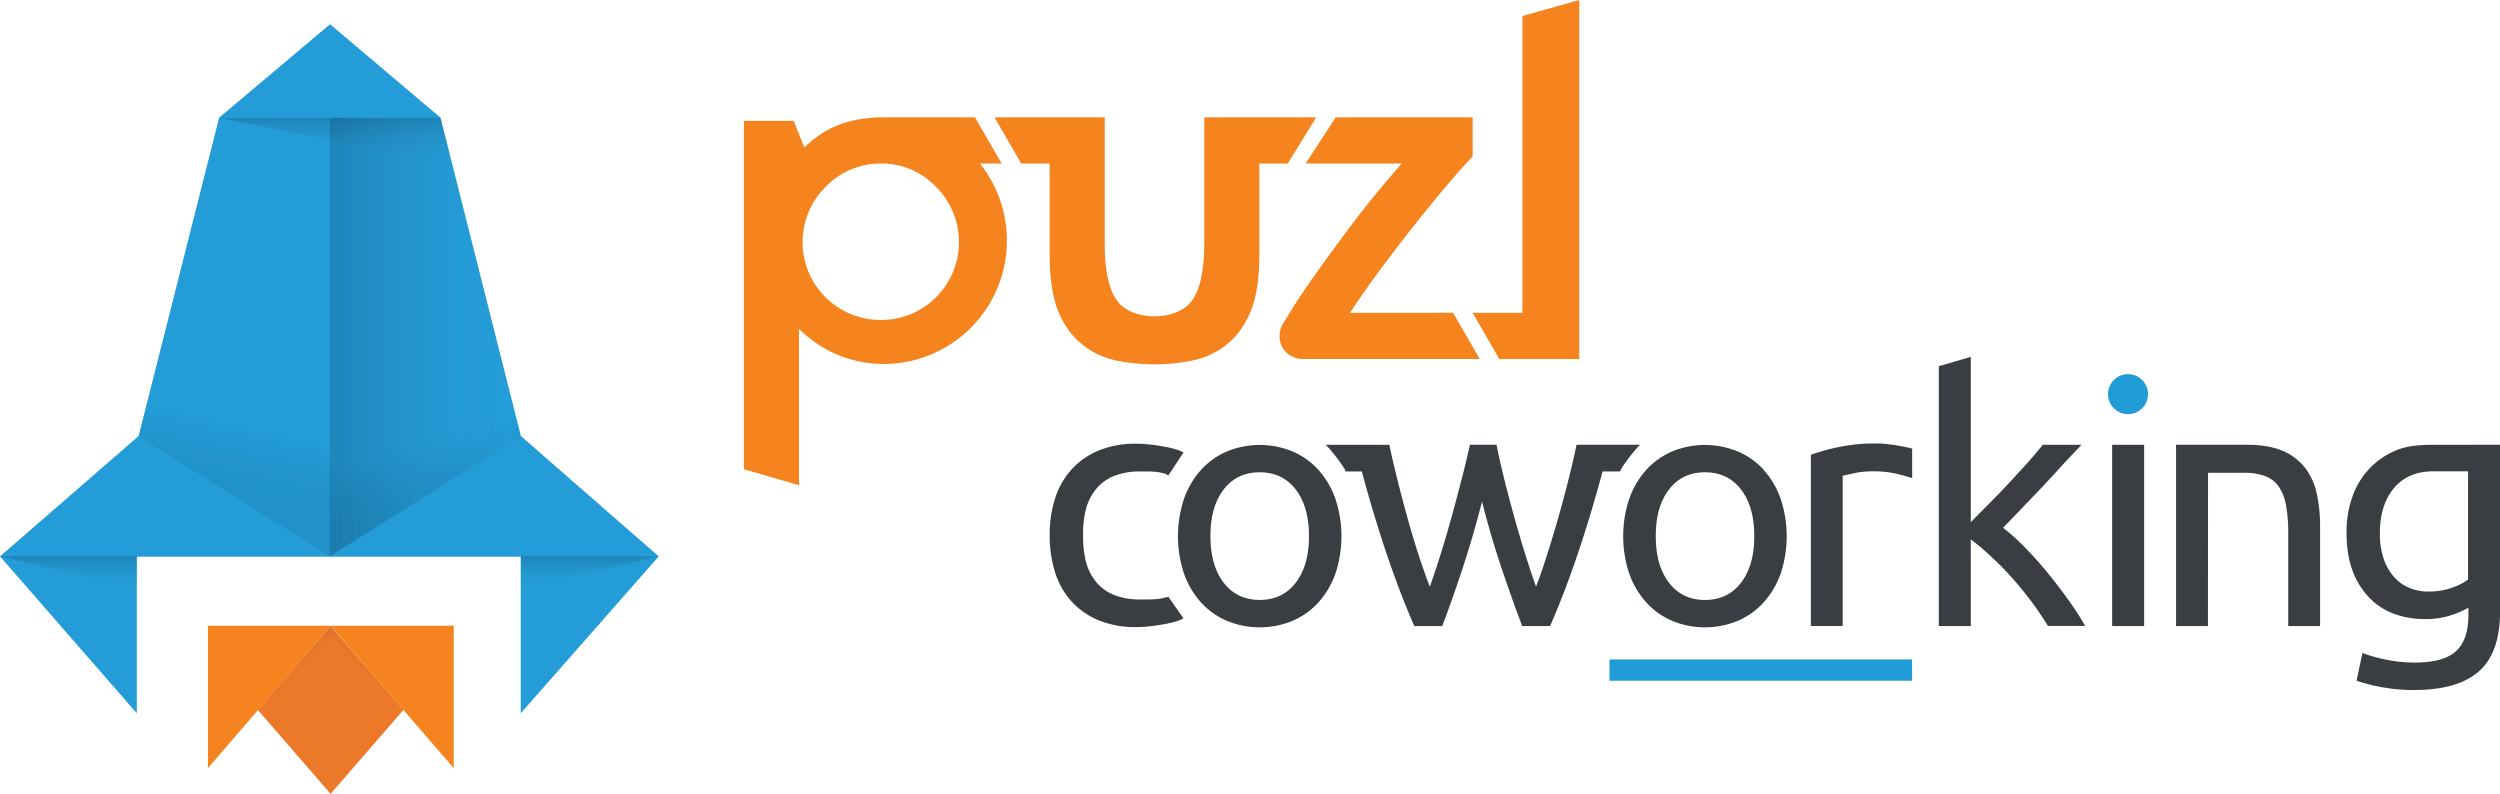 <svg id="Logos" xmlns="http://www.w3.org/2000/svg" xmlns:xlink="http://www.w3.org/1999/xlink" viewBox="0 0 1406.53 446.63"><defs><style>.cls-1{fill:#f5841f;}.cls-1,.cls-10,.cls-11,.cls-12,.cls-13,.cls-14,.cls-15,.cls-2,.cls-4,.cls-6,.cls-7,.cls-8,.cls-9{fill-rule:evenodd;}.cls-2{fill:#3a3e42;}.cls-3,.cls-4{fill:#219cd7;}.cls-5{fill:#239cd7;}.cls-10,.cls-11,.cls-6,.cls-7{opacity:0.2;}.cls-6{fill:url(#linear-gradient);}.cls-7{fill:url(#linear-gradient-2);}.cls-8,.cls-9{opacity:0.1;}.cls-8{fill:url(#linear-gradient-3);}.cls-9{fill:url(#linear-gradient-4);}.cls-10{fill:url(#linear-gradient-5);}.cls-11{fill:url(#linear-gradient-6);}.cls-12{fill:#ec792a;}.cls-13,.cls-14{opacity:0.05;}.cls-13{fill:url(#linear-gradient-7);}.cls-14{fill:url(#linear-gradient-8);}.cls-15{fill:#f58320;}</style><linearGradient id="linear-gradient" x1="159.92" y1="91.76" x2="159.92" y2="65.84" gradientTransform="translate(28.94 0.5)" gradientUnits="userSpaceOnUse"><stop offset="0" stop-color="#48a0d9" stop-opacity="0"/><stop offset="1" stop-color="#000e20" stop-opacity="0.8"/></linearGradient><linearGradient id="linear-gradient-2" x1="293.01" y1="189.18" x2="185.55" y2="189.18" gradientTransform="translate(0 0.5)" href="#linear-gradient"/><linearGradient id="linear-gradient-3" x1="4727.28" y1="7715.71" x2="4749.61" y2="7680.32" gradientTransform="translate(9029.98 2357.87) rotate(135)" gradientUnits="userSpaceOnUse"><stop offset="0" stop-color="#48a0d9" stop-opacity="0"/><stop offset="0.22" stop-color="#2b658e" stop-opacity="0.32"/><stop offset="0.6" stop-color="#0b243b" stop-opacity="0.68"/><stop offset="1" stop-color="#000e20" stop-opacity="0.8"/></linearGradient><linearGradient id="linear-gradient-4" x1="-698.88" y1="2289.56" x2="-676.56" y2="2254.18" gradientTransform="matrix(0.71, 0.71, 0.71, -0.71, -985.27, 2357.87)" href="#linear-gradient-3"/><linearGradient id="linear-gradient-5" x1="38.45" y1="330.73" x2="38.45" y2="312.32" gradientTransform="translate(0 0.5)" href="#linear-gradient"/><linearGradient id="linear-gradient-6" x1="7430.81" y1="330.73" x2="7430.81" y2="312.32" gradientTransform="matrix(-1, 0, 0, 1, 7762.56, 0.5)" href="#linear-gradient"/><linearGradient id="linear-gradient-7" x1="7777.79" y1="376.32" x2="7772.48" y2="371.01" gradientTransform="matrix(-1, 0, 0, 1, 7977.5, 0.5)" gradientUnits="userSpaceOnUse"><stop offset="0" stop-color="#f58320" stop-opacity="0"/><stop offset="0.57" stop-color="#483020" stop-opacity="0.57"/><stop offset="1" stop-color="#000e20" stop-opacity="0.8"/></linearGradient><linearGradient id="linear-gradient-8" x1="172.2" y1="376.43" x2="166.43" y2="370.66" gradientTransform="translate(0 0.5)" href="#linear-gradient-7"/></defs><title>main</title><path class="cls-1" d="M888.53,176V0l-32,9V176h-28l15,26h45Zm-129,0c5.2-8,11.32-16.6,17.82-25.35s13-17.16,19.37-25.22,12.44-15.38,18.07-22S825.06,91.64,828.53,88V66h-77l-17,26h54c-4.68,5.55-10.65,12.33-16.63,19.78s-12,15.3-18.07,23.53-12,16.42-17.68,24.57c-4.64,6.61-8.85,13.14-12.32,19.08l-1.3,2c-4.27,6-3.36,14.39,2.75,18.61a13.54,13.54,0,0,0,7.25,2.39h100l-15-26Zm-196-84-15-26h-56v.15C476.31,67,463.78,72,452.53,83l-6-15h-28V264l31,9V185a67.37,67.37,0,0,0,48.07,19.79A69.44,69.44,0,0,0,551.31,92Zm-36.92,75.23A43.12,43.12,0,0,1,495.73,180a43.8,43.8,0,0,1-31.28-74.84A42.86,42.86,0,0,1,495.73,92a42,42,0,0,1,30.89,13.16,43.75,43.75,0,0,1,0,62.05M740.53,66h-63v71c0,14.56-2.2,25.22-6.45,31.46-4.11,6-11.49,9.31-21.55,9.52-10.06-.21-17.44-3.48-21.55-9.52-4.25-6.24-6.45-16.9-6.45-31.46V92h0V66h-62l15,26h16v50c0,9.19.57,17.84,2.48,25.55a51.08,51.08,0,0,0,9.49,19.89,44,44,0,0,0,17.68,13c6.92,2.93,18,4.38,28.35,4.54v0h2v0c10.37-.16,21.43-1.61,28.35-4.54a44,44,0,0,0,17.68-13,51.1,51.1,0,0,0,9.49-19.89c1.91-7.71,2.48-16.36,2.48-25.55V92h16Z"/><path class="cls-2" d="M654.28,336.5c-3.82.89-8,.75-12.72.75a38.45,38.45,0,0,1-14.91-2.57,25.52,25.52,0,0,1-10-7.33,30.14,30.14,0,0,1-5.73-11.42,59.07,59.07,0,0,1-1.54-15.05,53.21,53.21,0,0,1,1.54-14.3,30.15,30.15,0,0,1,5.73-11.42,25.52,25.52,0,0,1,10-7.33,38.46,38.46,0,0,1,14.91-2.57c4.71,0,8.15-.14,12,.75s1.58.48,3.75,1.5l8.54-12.92a18.62,18.62,0,0,0-4.39-1.81,62.68,62.68,0,0,0-6.5-1.52q-3.63-.67-7.74-1.14a69.63,69.63,0,0,0-7.93-.48,54.28,54.28,0,0,0-21.12,3.81,42.46,42.46,0,0,0-15.29,10.66,44.18,44.18,0,0,0-9.27,16.28,67,67,0,0,0-3.05,20.49h0a69.84,69.84,0,0,0,3.06,21.24,44.17,44.17,0,0,0,9.27,16.28A42.44,42.44,0,0,0,618.15,349a54.26,54.26,0,0,0,21.12,3.81,69.4,69.4,0,0,0,7.93-.48q4.11-.48,7.74-1.14a62.28,62.28,0,0,0,6.5-1.52,18.67,18.67,0,0,0,4.39-1.81l-8.54-12.16c-2.17,1,.82-.14-3,.75m268.5-86.25H887q-1.93,9.22-4.64,20t-5.8,21.58q-3.09,10.79-6.28,20.79t-6.09,17.46q-3.29-9.22-6.48-19.52t-6.09-20.79q-2.9-10.49-5.41-20.59t-4.25-18.93H827q-1.93,8.83-4.54,18.93T817,289.77q-2.9,10.5-6.09,20.79t-6.47,19.52q-2.9-7.45-6.19-17.46T792,291.83q-3-10.79-5.7-21.58t-4.64-20H745.78c3,2.53,11.25,13.48,11.25,15h9.15q5.81,21.6,12.15,40.91,8.51,25.89,17.4,46.09h15.66q5.41-14.12,11.41-32.27t11-37.76q5,19.62,11.12,37.76t11.5,32.27h15.66q8.89-20.2,17.4-46.09,6.34-19.31,12.15-40.91h9.9c0-1.52,8.25-12.47,11.25-15m468,0H1369c-7.6,0-14.58.53-20.62,3a43.82,43.82,0,0,0-15.35,10.42,44.72,44.72,0,0,0-9.56,15.82,59.38,59.38,0,0,0-3.28,20.16q0,12.55,3.47,21.61a43.34,43.34,0,0,0,9.46,15.15,37.07,37.07,0,0,0,14,9,49.91,49.91,0,0,0,17.09,2.89,45.55,45.55,0,0,0,15.54-2.41,47.77,47.77,0,0,0,9-4v4.24q0,13.89-7,20.26t-23.07,6.37a79.48,79.48,0,0,1-16.32-1.64,83.76,83.76,0,0,1-13.23-3.76L1325.82,383a102.53,102.53,0,0,0,14.58,3.67,98.83,98.83,0,0,0,17.86,1.54q24.33,0,36.3-10.42t12-33.57v-94h-15.75m-11.67,80.6a40.73,40.73,0,0,1-13.13,2,27.53,27.53,0,0,1-10.14-1.93,23.42,23.42,0,0,1-8.69-6,29.39,29.39,0,0,1-6-10.23,44,44,0,0,1-2.22-14.86q0-15.63,7.82-25.08c5.21-6.3,12.61-9.55,22.27-9.55h19.5l0,60.88a32.32,32.32,0,0,1-9.46,4.73M1296.69,263a31.08,31.08,0,0,0-12.63-9.41q-7.91-3.36-19.86-3.36h-39.92v102h17.93l.06-86.24h20a34,34,0,0,1,12,1.82,16.42,16.42,0,0,1,7.71,5.86,26.59,26.59,0,0,1,4.15,10.56,85,85,0,0,1,1.25,15.75v52.24h17.93V296.15a84,84,0,0,0-1.93-18.63,36.38,36.38,0,0,0-6.65-14.5m-108.41,89.23h18v-102h-18Zm-36.41-30.12q-6.26-7.63-12.71-14.2a120.36,120.36,0,0,0-12.23-11l10.69-11.11q5.68-5.89,11.27-11.79t10.79-11.69c3.47-3.86,8.41-8.86,11.36-12.08h-21.75c-2.31,2.71-6,7.29-9.26,10.83s-6.61,7.24-10.21,11.11-7.25,7.66-11,11.4-7,7.07-10.06,10.17v-93l-18,5.25V352.25h18V303.5a112.91,112.91,0,0,1,11.21,9.45,158.61,158.61,0,0,1,11.75,11.88q5.78,6.47,11.07,13.52a159.29,159.29,0,0,1,9.34,13.81h21a172.15,172.15,0,0,0-9.44-14.59q-5.59-7.82-11.85-15.46m-84.94-71.56q-2.89-.48-5.87-.77t-5.29-.29a100.87,100.87,0,0,0-21.18,2,121.08,121.08,0,0,0-15.79,4.35v96.36h17.91V267.69q1.54-.39,6.45-1.45a46.77,46.77,0,0,1,9.92-1.06,61.43,61.43,0,0,1,12.61,1.06c3.27.71,8.69,2.24,10.11,2.76V252.41a32.13,32.13,0,0,0-3.56-.87q-2.41-.48-5.29-1m-74.61,13.84A41.88,41.88,0,0,0,977.7,254a48.4,48.4,0,0,0-36.95,0,41.85,41.85,0,0,0-14.61,10.43,47.91,47.91,0,0,0-9.52,16.26,66.68,66.68,0,0,0,0,42,48.05,48.05,0,0,0,9.52,16.16,41.84,41.84,0,0,0,14.61,10.43,48.39,48.39,0,0,0,36.95,0,41.86,41.86,0,0,0,14.61-10.43,48.14,48.14,0,0,0,9.52-16.16,66.7,66.7,0,0,0,0-42,48,48,0,0,0-9.52-16.26m-12.82,63.43q-7.45,9.68-20.26,9.68T939,327.84q-7.45-9.68-7.45-26.22T939,275.4q7.44-9.68,20.26-9.68t20.26,9.68q7.44,9.68,7.45,26.22t-7.45,26.22M741.81,264.41A41.88,41.88,0,0,0,727.2,254a48.4,48.4,0,0,0-36.95,0,41.85,41.85,0,0,0-14.61,10.43,48,48,0,0,0-9.52,16.26,66.7,66.7,0,0,0,0,42,48.09,48.09,0,0,0,9.52,16.16,41.84,41.84,0,0,0,14.61,10.43,48.39,48.39,0,0,0,36.95,0,41.86,41.86,0,0,0,14.61-10.43,48.14,48.14,0,0,0,9.52-16.16,66.7,66.7,0,0,0,0-42,48,48,0,0,0-9.52-16.26M729,327.84q-7.45,9.68-20.26,9.68t-20.26-9.68Q681,318.16,681,301.62t7.45-26.22q7.44-9.68,20.26-9.68T729,275.4q7.44,9.68,7.45,26.22T729,327.84"/><rect class="cls-3" x="905.53" y="371" width="170.25" height="12"/><path class="cls-4" d="M1197.28,210.5A11.25,11.25,0,1,1,1186,221.75a11.25,11.25,0,0,1,11.25-11.25"/><g id="Mark"><g id="Rocket"><polygon class="cls-5" points="370.6 313.03 293.05 245.32 247.82 66.18 185.68 13.63 123.3 66.18 77.99 245.32 0 313.03 76.99 401.31 76.99 313.19 292.98 313.19 292.98 401.31 370.6 313.03"/><polygon class="cls-6" points="254.4 92.26 247.85 66.34 123.32 66.34 254.4 92.26"/><polygon class="cls-7" points="185.56 66.34 185.56 313.03 293.01 245.4 247.85 66.34 185.56 66.34"/><polygon class="cls-8" points="185.56 313.03 185.56 214 285.21 213.93 293.11 245.32 185.56 313.03"/><polygon class="cls-9" points="185.56 313.03 185.56 214 85.86 213.93 77.88 245.32 185.56 313.03"/><polygon class="cls-10" points="-0.08 313.03 76.99 312.82 76.99 331.22 -0.08 313.03"/><polygon class="cls-11" points="370.51 313.03 292.98 312.82 292.98 331.22 370.51 313.03"/></g><g id="Flame"><polygon class="cls-12" points="186 352.13 145.01 399.38 186 446.63 227.01 399.38 186 352.13"/><polyline class="cls-13" points="226.78 399.29 174.94 352.04 185.56 352.04"/><polyline class="cls-14" points="144.79 399.29 197.08 352.04 185.56 352.04"/><polygon class="cls-15" points="186.01 352.04 255.27 352.04 255.27 432.16 186.01 352.04"/><polygon class="cls-15" points="186.01 352.04 116.99 352.04 116.99 432.16 186.01 352.04"/></g></g></svg>